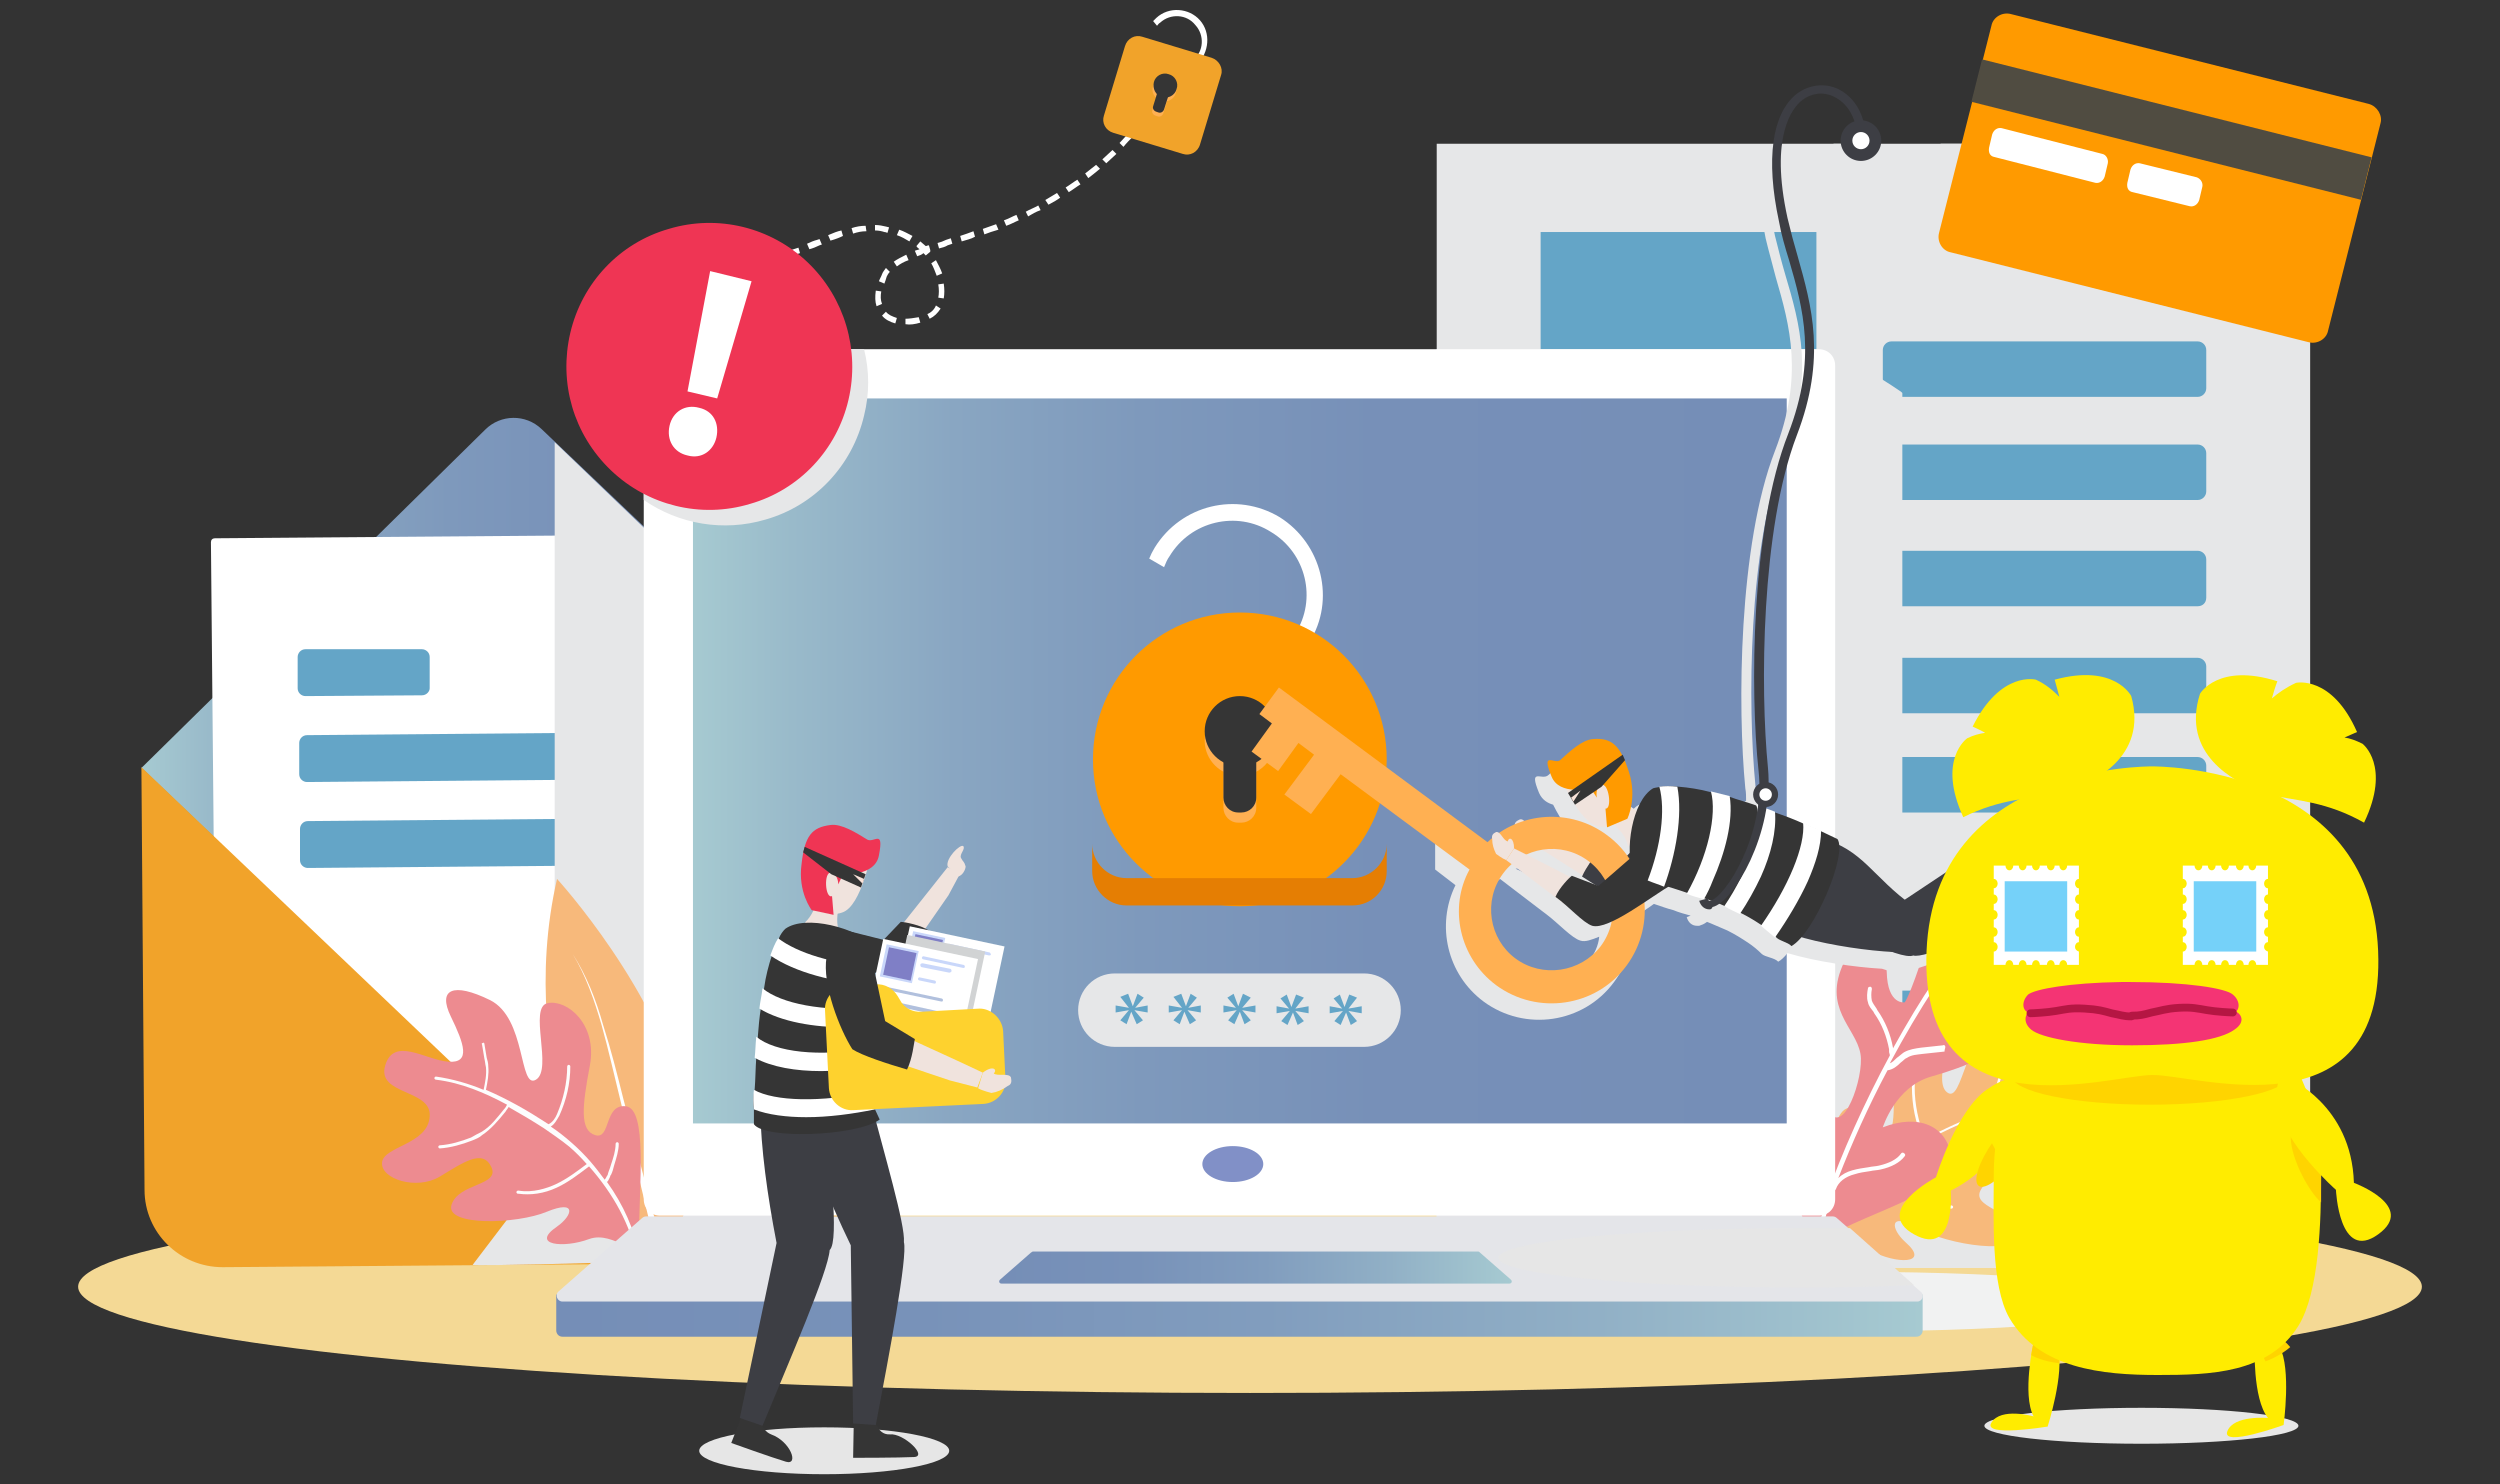 <?xml version="1.0" encoding="utf-8"?>
<!-- Generator: Adobe Illustrator 24.0.1, SVG Export Plug-In . SVG Version: 6.00 Build 0)  -->
<svg version="1.1" id="Layer_1" xmlns="http://www.w3.org/2000/svg" xmlns:xlink="http://www.w3.org/1999/xlink" x="0px" y="0px"
	 viewBox="0 0 320 190" style="enable-background:new 0 0 320 190;" xml:space="preserve">
<rect x="0" y="0" width="320" height="190" fill="#333333" stroke="none"/>
<style type="text/css">
	.st0{display:none;fill:url(#SVGID_1_);}
	.st1{fill:#F4D995;}
	.st2{fill:#F1F2F2;}
	.st3{fill:#FFFFFF;}
	.st4{fill:url(#SVGID_2_);}
	.st5{fill:#F1A32A;}
	.st6{fill:#64A5C7;}
	.st7{fill:#E6E7E8;}
	.st8{fill:#ED8B90;}
	.st9{fill:#F7B97B;}
	.st10{fill:#FDFDFD;}
	.st11{fill:none;}
	.st12{fill:#FFB052;}
	.st13{fill:#353535;}
	.st14{fill:#98A4D2;}
	.st15{fill:url(#SVGID_3_);}
	.st16{fill:#E4E5E9;}
	.st17{fill:url(#SVGID_4_);}
	.st18{fill:url(#SVGID_5_);}
	.st19{fill:#FF9A00;}
	.st20{fill:#E57E03;}
	.st21{fill:#8190C7;}
	.st22{fill:#F0E3DD;}
	.st23{fill:#3D3E44;}
	.st24{fill:#FAE3D9;}
	.st25{fill:#E6E6E6;}
	.st26{fill:#EF3554;}
	.st27{fill:#C9D7FA;}
	.st28{fill:#7F7FC6;}
	.st29{fill:#B1C0DD;}
	.st30{fill:#D1D3D4;}
	.st31{fill:#FED22E;}
	.st32{fill:#504C41;}
	.st33{fill:#FFEC00;}
	.st34{clip-path:url(#SVGID_7_);fill:#FFD400;}
	.st35{clip-path:url(#SVGID_9_);fill:#FFD400;}
	.st36{clip-path:url(#SVGID_11_);fill:#FFD400;}
	.st37{fill:#FFD400;}
	.st38{fill:#75D1F9;}
	.st39{fill:#F43474;}
	.st40{fill:#F43474;stroke:#B51643;stroke-linecap:round;stroke-miterlimit:10;}
</style>
<linearGradient id="SVGID_1_" gradientUnits="userSpaceOnUse" x1="-14.5" y1="1191.8" x2="2785.5" y2="1191.8" gradientTransform="matrix(1 0 0 1 0 -408)">
	<stop  offset="5.586590e-03" style="stop-color:#00BCEB"/>
	<stop  offset="1" style="stop-color:#14B2FF"/>
</linearGradient>
<rect x="-14.5" y="-16.2" class="st0" width="2800" height="1600"/>
<g>
	<ellipse class="st1" cx="160" cy="164.7" rx="150" ry="13.6"/>
	<ellipse class="st2" cx="237.5" cy="166.6" rx="38.9" ry="3.8"/>
	<polygon class="st3" points="274.7,130.2 274.7,130.3 274.5,130.2 	"/>
	<polygon class="st3" points="274.5,130.2 274.2,130.3 274.2,130.2 	"/>
	<g>
		
			<linearGradient id="SVGID_2_" gradientUnits="userSpaceOnUse" x1="18.1" y1="505.9" x2="114" y2="505.9" gradientTransform="matrix(1 0 0 1 0 -408)">
			<stop  offset="0" style="stop-color:#A6CAD1"/>
			<stop  offset="9.013742e-02" style="stop-color:#99BACA"/>
			<stop  offset="0.239" style="stop-color:#89A6C2"/>
			<stop  offset="0.411" style="stop-color:#7E99BC"/>
			<stop  offset="0.624" style="stop-color:#7790B8"/>
			<stop  offset="1" style="stop-color:#758EB7"/>
		</linearGradient>
		<path class="st4" d="M114,97.5l-44,43.3c-2,2-5.2,2-7.2,0.1L18.1,98.3l44-43.3c2-2,5.2-2,7.2-0.1L114,97.5z"/>
		<path class="st3" d="M104.8,155.5l-76.5,0.6c-0.3,0-0.5-0.2-0.5-0.5L27,69.4c0-0.3,0.2-0.5,0.5-0.5l76.5-0.6
			c0.3,0,0.5,0.2,0.5,0.5l0.7,86.3C105.3,155.3,105,155.5,104.8,155.5z"/>
		<path class="st5" d="M114,97.5l0.4,54.1c0,5.5-4.4,10-9.9,10l-76,0.6c-5.5,0-10-4.4-10-9.9l-0.4-54.1l44.7,42.6
			c2,1.9,5.2,1.9,7.2-0.1L114,97.5z"/>
		<path class="st6" d="M54,89l-14.9,0.1c-0.5,0-1-0.4-1-1v-4c0-0.5,0.4-1,1-1H54c0.5,0,1,0.4,1,1v4C55,88.5,54.6,89,54,89z"/>
		<path class="st6" d="M86.5,99.7l-47.2,0.4c-0.5,0-1-0.4-1-1v-4c0-0.5,0.4-1,1-1l47.2-0.4c0.5,0,1,0.4,1,1v4
			C87.4,99.3,87,99.7,86.5,99.7z"/>
		<path class="st6" d="M86.6,110.7l-47.2,0.4c-0.5,0-1-0.4-1-1v-4c0-0.5,0.4-1,1-1l47.2-0.4c0.5,0,1,0.4,1,1v4
			C87.5,110.3,87.1,110.7,86.6,110.7z"/>
	</g>
	<path class="st7" d="M104.7,88.7l-0.2-20c0-0.3-0.2-0.5-0.5-0.5l-20.7,0.2L71,56.6v91.5l-10.5,13.8c0,0.2,17.4-0.3,17.4-0.3
		c0.5-1.2,36.4-8.6,36.4-10L114,97.5L104.7,88.7z"/>
	<g>
		<rect x="183.9" y="18.4" class="st7" width="111.8" height="143.9"/>
		<g>
			<path class="st6" d="M281.3,50.8h-39.2c-0.6,0-1.1-0.5-1.1-1.1v-4.9c0-0.6,0.5-1.1,1.1-1.1h39.2c0.6,0,1.1,0.5,1.1,1.1v4.9
				C282.4,50.3,281.9,50.8,281.3,50.8z"/>
			<path class="st6" d="M281.3,64h-39.2c-0.6,0-1.1-0.5-1.1-1.1V58c0-0.6,0.5-1.1,1.1-1.1h39.2c0.6,0,1.1,0.5,1.1,1.1v4.9
				C282.4,63.5,281.9,64,281.3,64z"/>
			<path class="st6" d="M281.3,91.3h-83c-0.6,0-1.1-0.5-1.1-1.1v-4.9c0-0.6,0.5-1.1,1.1-1.1h83c0.6,0,1.1,0.5,1.1,1.1v4.9
				C282.4,90.8,281.9,91.3,281.3,91.3z"/>
			<path class="st6" d="M281.3,77.6h-83c-0.6,0-1.1-0.5-1.1-1.1v-4.9c0-0.6,0.5-1.1,1.1-1.1h83c0.6,0,1.1,0.5,1.1,1.1v4.9
				C282.4,77.2,281.9,77.6,281.3,77.6z"/>
			<path class="st6" d="M281.3,104h-83c-0.6,0-1.1-0.5-1.1-1.1V98c0-0.6,0.5-1.1,1.1-1.1h83c0.6,0,1.1,0.5,1.1,1.1v4.9
				C282.4,103.5,281.9,104,281.3,104z"/>
			<path class="st6" d="M231.4,121.2h-33.1c-0.6,0-1.1-0.5-1.1-1.1v-4.9c0-0.6,0.5-1.1,1.1-1.1h33.1c0.6,0,1.1,0.5,1.1,1.1v4.9
				C232.5,120.7,232,121.2,231.4,121.2z"/>
			<path class="st6" d="M281.3,133.9h-83c-0.6,0-1.1-0.5-1.1-1.1v-4.9c0-0.6,0.5-1.1,1.1-1.1h83c0.6,0,1.1,0.5,1.1,1.1v4.9
				C282.4,133.4,281.9,133.9,281.3,133.9z"/>
			<path class="st8" d="M281.8,151h-19.4c-0.3,0-0.5-0.2-0.5-0.5v-6c0-0.3,0.2-0.5,0.5-0.5h19.4c0.3,0,0.5,0.2,0.5,0.5v6
				C282.4,150.8,282.1,151,281.8,151z"/>
			<rect x="197.2" y="29.7" class="st6" width="35.3" height="34.3"/>
		</g>
		<path class="st7" d="M243.7,155.8c-0.1-0.1-0.3-0.2-0.5-0.2l0,0c0.2,0,0.3-0.1,0.3-0.3v-105c0-0.2-8.7-5.6-8.9-5.6h-50.7v117.5
			h67.2L243.7,155.8z"/>
	</g>
	<g>
		<g>
			<path class="st9" d="M233.1,158.8c0.8-6.6,0.8-17,3.7-17c2.9,0.1,1.4,4.7,3.6,4.4c2.2-0.3,2.2-3.5,1.8-9.1s4.1-8.5,6.6-7.7
				s-1.7,8.7,0.4,10.4c2.1,1.7,2.2-8.1,7.4-9.9c5.2-1.8,7.1-0.6,4.9,2.8c-2.2,3.4-3.4,5.9-0.4,6.1c3,0.2,7.7-2.5,8.4,1.5
				c0.7,4.1-6.6,2.3-6.8,6.1c-0.2,3.8,5.6,4.6,5.6,6.9c0,2.2-5,3.2-8,1s-5.3-4.5-6.7-2.1c-1.5,2.4,4.1,2.6,4.7,5.6s-9,1.6-12.8-0.6
				c-3.8-2.2-3.5,0.1-1.6,1.8c3.3,2.9-1.3,2.8-4.4,1.1C236.4,158.4,232.6,162.8,233.1,158.8z"/>
			<path class="st10" d="M238.1,152.2c-0.2-0.2-0.3-0.5-0.3-0.8c0-0.1,0-0.1,0-0.2c-0.1-0.4-0.2-0.9-0.3-1.3c-0.2-1-0.4-2-0.3-3
				c0-0.1,0.1-0.2,0.2-0.2c0.1,0,0.2,0.1,0.2,0.2c-0.1,0.9,0.1,1.9,0.3,2.9c0.1,0.4,0.2,0.9,0.3,1.3c0,0.1,0,0.1,0,0.2
				c0.1,0.2,0.1,0.4,0.2,0.6c0.7-0.8,1.5-1.5,2.3-2.2l0,0l0,0c0.9-0.7,1.8-1.5,2.7-2.1c1-0.7,2.1-1.3,3.1-1.8c-0.5-0.4-0.8-1-1-1.6
				c-0.7-2.1-0.9-4.5-0.7-6.7c0-0.1,0.1-0.2,0.2-0.2c0.1,0,0.2,0.1,0.2,0.2c-0.3,2.2,0,4.4,0.6,6.5c0.2,0.6,0.5,1.2,1,1.5
				c0.1,0,0.2-0.1,0.3-0.1c2.6-1.3,5.4-2.6,8.5-3.5c-0.1-1.1-0.2-2.1,0-3.2c0.1-0.4,0.2-0.8,0.3-1.1l0.6-1.8c0-0.1,0.1-0.2,0.2-0.1
				c0.1,0,0.2,0.1,0.1,0.2l-0.6,1.8c-0.1,0.4-0.2,0.7-0.3,1.1c-0.2,1-0.1,2,0,3c2.1-0.6,4.3-1,6.6-1.1c0.1,0,0.2,0.1,0.2,0.2
				c0,0.1-0.1,0.2-0.2,0.2l0,0c-3.5,0.1-6.8,1-9.9,2.2c0.1,0.2,0.2,0.4,0.3,0.6c0.8,1.2,1.5,2.5,2.6,3.4c0.3,0.3,0.8,0.6,1.2,0.8
				c1.3,0.7,2.6,1.2,4.1,1.5c0.1,0,0.2,0.1,0.2,0.2c0,0.1-0.1,0.2-0.2,0.2l0,0c-1.5-0.3-2.9-0.8-4.2-1.6c-0.5-0.3-0.9-0.6-1.3-0.9
				c-1.2-1-2-2.2-2.7-3.5c-0.1-0.2-0.3-0.4-0.3-0.7c-1.8,0.7-3.4,1.5-5,2.3c-1.1,0.6-2.4,1.2-3.7,2.1c-0.9,0.6-1.7,1.3-2.5,2
				c1.1,1.1,2.4,2.3,3.8,3.2c1.1,0.7,2.9,1.5,4.8,1.4h0.1c0.1,0,0.2,0.1,0.2,0.2c0,0.1-0.1,0.2-0.2,0.2h-0.1c-1.6,0.1-3.4-0.4-5-1.5
				c-1.5-0.9-2.8-2.2-3.9-3.3c-3.7,3.3-6.4,7.2-7.7,11.3c0,0.1-0.1,0.1-0.2,0.1c0,0,0,0-0.1,0s-0.2-0.1-0.1-0.2
				C233.8,158.1,235.6,155,238.1,152.2z"/>
		</g>
		<g>
			<path class="st8" d="M232.3,159.3c5.2-3.8,17.9-6.6,17.5-10.9c-0.4-4.3-4.2-5.9-8.8-4.1c0,0,1.6-5.2,6.2-6.5
				c4.6-1.3,8.8-3.1,8.6-4.9c-0.2-1.8-4.6-2.9-6.9-1.7c0,0-0.8-6.1,3.8-7.3c5.5-1.4,7-4.3,5.4-5.4c-1.7-1.1-9.7-3.2-11.7,3
				s-2.6,6.8-2.6,6.8s-2.2,0.4-2.3-3.9c-0.1-4.3-3.9-5.7-5.9-0.2c-2,5.5,2.5,7.8,2.6,11.3s-2.8,11.1-4.6,5.6c-1.9-5.5-8.6-6-6.9,2.1
				C228.3,151.3,232.3,159.3,232.3,159.3z"/>
			<path class="st3" d="M249,134c0-0.2-0.2-0.3-0.3-0.2l-2.8,0.3c-0.7,0.1-1.5,0.2-2.2,0.6c-0.3,0.2-0.6,0.5-0.9,0.7
				c-0.3,0.3-0.6,0.6-0.9,0.7c3.8-7.1,7.8-13.3,10.3-15.1c0.1-0.1,0.2-0.3,0.1-0.4c-0.1-0.1-0.3-0.2-0.4-0.1
				c-2.4,1.7-6,7.2-9.6,13.7v-0.1c-0.3-1.7-1-3.4-2-4.8l-0.1-0.2c-0.2-0.3-0.5-0.7-0.6-1c-0.1-0.5-0.1-1,0-1.5
				c0-0.2-0.1-0.3-0.2-0.3c-0.2,0-0.3,0.1-0.3,0.2c-0.1,0.5-0.2,1.2,0,1.8c0.1,0.5,0.4,0.8,0.7,1.2l0.1,0.2c1,1.4,1.6,3,1.9,4.6v0.3
				c0,0.2,0.1,0.3,0.1,0.5l0,0c-3.2,5.9-6.2,12.6-8.1,18c-0.1-1-0.6-1.8-1.1-2.7c-0.3-0.5-0.6-1-0.8-1.5c-0.3-0.7-0.4-1.5-0.5-2.3
				l-0.5-4.2c0-0.2-0.2-0.3-0.3-0.2c-0.2,0-0.3,0.2-0.2,0.3l0.5,4.2c0.1,0.8,0.2,1.6,0.5,2.4c0.2,0.6,0.6,1.1,0.9,1.6
				c0.5,0.8,1,1.5,1.1,2.5c0,0.2,0,0.5,0.3,0.8c-0.7,2-1.2,3.9-1.4,5.4c0,0.1,0.1,0.3,0.2,0.3l0,0c0.2,0,0.3-0.1,0.3-0.2
				c0.3-1.9,1-4.4,2-7.1c0.1,0,0.1-0.1,0.2-0.2c0.3-0.9,1.2-1.6,2.4-1.9c0.6-0.2,1.3-0.3,2-0.4c0.4-0.1,0.9-0.1,1.3-0.2
				c1.4-0.3,2.5-0.9,3.1-1.7c0.1-0.1,0.1-0.3-0.1-0.4c-0.1-0.1-0.3-0.1-0.4,0.1c-0.5,0.7-1.5,1.2-2.8,1.5c-0.4,0.1-0.9,0.1-1.3,0.2
				c-0.7,0.1-1.4,0.2-2.1,0.4c-0.7,0.2-1.3,0.5-1.8,1c1.7-4.4,3.9-9.3,6.3-13.8c0.7-0.1,1.2-0.5,1.7-1c0.3-0.2,0.5-0.5,0.8-0.6
				c0.6-0.4,1.3-0.4,2-0.5l2.8-0.3C248.9,134.3,249,134.2,249,134z"/>
		</g>
	</g>
	<g>
		<g>
			<path class="st3" d="M114.6,41.4c-0.7-0.2-1.3-0.5-1.7-1l0.5-0.5c0.3,0.4,0.8,0.6,1.4,0.8L114.6,41.4z M115.9,41.5v-0.7
				c0.5,0,1.1-0.1,1.7-0.2l0.2,0.7C117.1,41.5,116.5,41.6,115.9,41.5z M119,40.8l-0.3-0.6c0.5-0.2,0.9-0.6,1.1-1.1l0.6,0.4
				C120,40.1,119.6,40.5,119,40.8z M112.2,39.2c-0.2-0.6-0.2-1.2-0.1-2l0.7,0.1c-0.1,0.6-0.1,1.1,0.1,1.6L112.2,39.2z M95.9,33.2
				c-0.5-0.1-0.9-0.2-1.4-0.4l0.3-0.7c0.5,0.2,1.1,0.4,1.6,0.5l-0.1,0.7C96.2,33.3,96.1,33.2,95.9,33.2z M97.6,33.4v-0.7
				c0.6,0,1.1-0.1,1.7-0.2l0.1,0.7C98.8,33.3,98.2,33.4,97.6,33.4z M120.1,38.1c0.1-0.5,0.1-1.1,0-1.7l0.7-0.1
				c0.1,0.7,0.1,1.3,0,1.9L120.1,38.1z M93.4,32.2c-0.5-0.3-1-0.7-1.5-1.1l0.5-0.5c0.4,0.4,0.9,0.8,1.4,1.1L93.4,32.2z M113.2,36.3
				l-0.7-0.3c0.1-0.3,0.3-0.6,0.4-0.9c0.1-0.3,0.3-0.5,0.5-0.8l0.5,0.5c-0.2,0.2-0.3,0.4-0.4,0.6C113.4,35.8,113.3,36,113.2,36.3z
				 M100.7,32.9l-0.2-0.7c0.5-0.1,1.1-0.3,1.7-0.5l0.2,0.7C101.8,32.6,101.2,32.8,100.7,32.9z M103.6,31.9l-0.3-0.7
				c0.4-0.2,0.9-0.4,1.3-0.5l0.3-0.1l0.3,0.7l-0.3,0.1C104.5,31.6,104,31.8,103.6,31.9z M119.9,35.3c-0.2-0.5-0.4-1.1-0.7-1.6
				l0.6-0.4c0.3,0.6,0.6,1.1,0.8,1.7L119.9,35.3z M114.8,34.1l-0.4-0.6c0.4-0.3,1-0.6,1.6-0.9l0.3,0.7
				C115.7,33.5,115.2,33.8,114.8,34.1z M106.3,30.8l-0.3-0.7c0.7-0.3,1.2-0.5,1.7-0.6l0.2,0.7C107.5,30.4,107,30.6,106.3,30.8z
				 M117.4,32.8l-0.3-0.7c0.2-0.1,0.4-0.1,0.6-0.2c-0.1-0.1-0.3-0.2-0.4-0.4l0.5-0.6c0.2,0.2,0.5,0.4,0.7,0.6c0.1,0,0.2-0.1,0.4-0.1
				l0.2,0.7c0,0,0,0-0.1,0l0.1,0.1l-0.6,0.5c-0.1-0.1-0.2-0.2-0.3-0.3C118,32.6,117.7,32.7,117.4,32.8z M109.2,29.9l-0.2-0.7
				c0.6-0.2,1.2-0.3,1.8-0.3l0.1,0.7C110.3,29.6,109.8,29.7,109.2,29.9z M120.2,31.8l-0.2-0.7c0.4-0.1,0.7-0.2,1.1-0.4l0.6-0.2
				l0.2,0.7l-0.6,0.2C121,31.6,120.6,31.7,120.2,31.8z M116.4,30.9c-0.5-0.3-1-0.6-1.6-0.8l0.3-0.7c0.6,0.2,1.1,0.5,1.7,0.8
				L116.4,30.9z M112,29.5v-0.7c0.5,0,1,0.1,1.4,0.2l0,0c0.1,0,0.3,0.1,0.4,0.1l-0.2,0.7c-0.1,0-0.2-0.1-0.4-0.1l0,0
				C112.9,29.6,112.5,29.5,112,29.5z M123.1,30.9l-0.2-0.7c0.6-0.2,1.2-0.4,1.7-0.6l0.2,0.7C124.3,30.6,123.7,30.7,123.1,30.9z
				 M126,30l-0.2-0.7c0.6-0.2,1.1-0.4,1.7-0.6l0.3,0.7C127.1,29.6,126.5,29.8,126,30z M128.8,28.9l-0.3-0.7c0.6-0.2,1.1-0.5,1.6-0.7
				l0.3,0.7C129.9,28.4,129.4,28.7,128.8,28.9z M131.6,27.7l-0.3-0.6c0.5-0.3,1.1-0.5,1.6-0.8l0.3,0.6
				C132.6,27.1,132.1,27.4,131.6,27.7z M134.2,26.2l-0.4-0.6c0.5-0.3,1-0.6,1.5-0.9l0.4,0.6C135.3,25.6,134.8,25.9,134.2,26.2z
				 M136.8,24.6l-0.4-0.6c0.5-0.3,1-0.7,1.5-1l0.4,0.6C137.8,23.9,137.3,24.3,136.8,24.6z M139.3,22.8l-0.4-0.6
				c0.5-0.4,0.9-0.7,1.4-1.1l0.5,0.5C140.2,22.1,139.7,22.5,139.3,22.8z M141.6,20.9l-0.5-0.5c0.4-0.4,0.9-0.8,1.3-1.2l0.5,0.5
				C142.5,20.1,142,20.5,141.6,20.9z M143.8,18.8l-0.5-0.5c0.4-0.4,0.8-0.9,1.2-1.3l0.5,0.5C144.6,17.9,144.2,18.3,143.8,18.8z"/>
		</g>
		<g>
			<g>
				<path class="st3" d="M153.6,2.6c-1.4-1.6-4-1.8-5.6-0.3c-0.1,0.1-0.3,0.3-0.4,0.4l0.5,0.6c0.1-0.1,0.2-0.3,0.4-0.4
					c1.3-1.2,3.4-1.1,4.5,0.3c1.2,1.3,1.1,3.4-0.3,4.5c-0.1,0.1-0.3,0.2-0.4,0.3l0.5,0.6c0.1-0.1,0.3-0.2,0.4-0.3
					C154.8,6.7,155,4.2,153.6,2.6z"/>
				<line class="st11" x1="147.6" y1="2.7" x2="147.4" y2="2.5"/>
			</g>
			<path class="st5" d="M155.1,7.4l-8.9-2.7c-0.9-0.3-1.9,0.2-2.2,1.2l-2.7,8.9c-0.3,0.9,0.2,1.9,1.2,2.2l8.9,2.7
				c0.9,0.3,1.9-0.2,2.2-1.2l2.7-8.9C156.6,8.7,156,7.7,155.1,7.4z"/>
			<g>
				<g>
					<path class="st12" d="M149,11.1l0.3,0.1c0.3,0.1,0.5,0.4,0.4,0.7l-0.8,2.6c-0.1,0.3-0.4,0.5-0.7,0.4l-0.3-0.1
						c-0.3-0.1-0.5-0.4-0.4-0.7l0.8-2.6C148.4,11.2,148.7,11,149,11.1z"/>
					<path class="st12" d="M147.6,11c0.2-0.8,1.1-1.3,1.9-1c0.8,0.2,1.3,1.1,1,1.9c-0.2,0.8-1.1,1.3-1.9,1
						C147.8,12.6,147.3,11.8,147.6,11z"/>
				</g>
				<g>
					<path class="st13" d="M149.1,10.7l0.3,0.1c0.3,0.1,0.5,0.4,0.4,0.7L149,14c-0.1,0.3-0.4,0.5-0.7,0.4l-0.3-0.1
						c-0.3-0.1-0.5-0.4-0.4-0.7l0.8-2.6C148.5,10.8,148.8,10.6,149.1,10.7z"/>
					<path class="st13" d="M147.7,10.5c0.2-0.8,1.1-1.3,1.9-1c0.8,0.2,1.3,1.1,1,1.9c-0.2,0.8-1.1,1.3-1.9,1
						C147.9,12.2,147.5,11.3,147.7,10.5z"/>
				</g>
			</g>
		</g>
	</g>
	<g>
		<g>
			<path class="st9" d="M70,130.2l2.9,3l-2.7-0.6c2.2,21.2,14.2,35.7,17.7,21.5c0.8-3,0.8-6.2,0.4-9.4l-1.8,1.2l1.3-3.9
				c-3.3-15.1-16.5-29.5-16.5-29.5C69.9,118.6,69.6,124.6,70,130.2z"/>
			<path class="st3" d="M84.8,159.8l-5-19.1c-0.8-3.2-1.6-6.4-2.6-9.5c-0.9-3.2-2.1-6.3-3.9-9.1c1.7,2.8,2.8,6,3.7,9.1
				c0.9,3.2,1.6,6.4,2.4,9.6L84,160L84.8,159.8z"/>
		</g>
		<g>
			<path class="st8" d="M81.8,158.1c0-6.4,1.1-16.2-1.7-16.5c-2.8-0.3-1.9,4.3-3.9,3.7s-1.7-3.6-0.7-8.9c1-5.3-2.9-8.5-5.4-8
				s0.7,8.5-1.5,9.8s-1.2-7.9-5.9-10.2s-6.7-1.4-5,2.1c1.7,3.5,2.6,6-0.3,5.8s-7-3.3-8.1,0.5s6,3,5.7,6.5c-0.2,3.6-5.9,3.8-6.1,5.9
				c-0.2,2.1,4.4,3.6,7.4,1.8s5.5-3.6,6.6-1.2c1.1,2.4-4.2,2-5.1,4.8c-0.9,2.8,8.4,2.5,12.2,0.9c3.9-1.6,3.3,0.5,1.3,1.9
				c-3.5,2.4,0.9,2.8,4.1,1.6C78.7,157.4,81.8,161.9,81.8,158.1z"/>
			<path class="st10" d="M77.7,151.3c0.2-0.2,0.3-0.5,0.4-0.7c0-0.1,0-0.1,0.1-0.2c0.2-0.4,0.3-0.8,0.4-1.2c0.3-1,0.6-1.9,0.6-2.8
				c0-0.1-0.1-0.2-0.2-0.2s-0.2,0.1-0.2,0.2c0,0.9-0.3,1.8-0.6,2.7c-0.1,0.4-0.3,0.8-0.4,1.2c0,0.1,0,0.1-0.1,0.2
				c-0.1,0.2-0.2,0.4-0.3,0.5c-0.6-0.8-1.2-1.6-1.9-2.4l0,0l0,0c-0.7-0.8-1.5-1.6-2.3-2.3c-0.9-0.8-1.8-1.5-2.7-2.1
				c0.5-0.3,0.8-0.9,1.1-1.4c0.9-2,1.4-4.1,1.4-6.3c0-0.1-0.1-0.2-0.2-0.2s-0.2,0.1-0.2,0.2c0,2.1-0.5,4.2-1.3,6.1
				c-0.2,0.5-0.6,1.1-1.1,1.3c-0.1-0.1-0.2-0.1-0.3-0.2c-2.3-1.5-4.9-3-7.7-4.2c0.2-1,0.4-2,0.3-3c0-0.4-0.1-0.8-0.2-1.1l-0.3-1.8
				c0-0.1-0.1-0.2-0.2-0.1c-0.1,0-0.2,0.1-0.1,0.2l0.3,1.8c0.1,0.4,0.1,0.7,0.2,1.1c0.1,1-0.1,1.9-0.3,2.9c-1.9-0.8-4-1.4-6.1-1.7
				c-0.1,0-0.2,0.1-0.2,0.2c0,0.1,0.1,0.2,0.2,0.2l0,0c3.3,0.4,6.3,1.7,9.1,3.2c-0.1,0.2-0.2,0.4-0.4,0.6c-0.9,1.1-1.7,2.2-2.9,2.9
				c-0.4,0.2-0.8,0.4-1.3,0.7c-1.3,0.5-2.6,0.9-4,1c-0.1,0-0.2,0.1-0.2,0.2c0,0.1,0.1,0.2,0.2,0.2l0,0c1.4-0.1,2.8-0.5,4.1-1
				c0.5-0.2,1-0.4,1.3-0.7c1.2-0.8,2.1-1.9,3-3c0.1-0.2,0.3-0.4,0.4-0.6c1.6,0.9,3.1,1.8,4.5,2.7c1,0.7,2.2,1.5,3.3,2.4
				c0.8,0.7,1.5,1.4,2.2,2.2c-1.2,0.9-2.5,1.9-4,2.6c-1.1,0.5-2.9,1.1-4.7,0.8h-0.1c-0.1,0-0.2,0.1-0.2,0.2c0,0.1,0.1,0.2,0.2,0.2
				h0.1c1.5,0.2,3.2,0,4.9-0.8c1.5-0.7,2.9-1.8,4.1-2.7c3.1,3.5,5.3,7.5,6.1,11.6c0,0.1,0.1,0.1,0.2,0.1c0,0,0,0,0.1,0
				s0.2-0.1,0.1-0.2C81.2,157.4,79.8,154.2,77.7,151.3z"/>
		</g>
	</g>
	<g>
		<g>
			<path class="st14" d="M241.2,165.7h-165l6-5.3c0.1-0.1,0.3-0.2,0.5-0.2h151.9c0.2,0,0.4,0.1,0.5,0.2L241.2,165.7z"/>
			
				<linearGradient id="SVGID_3_" gradientUnits="userSpaceOnUse" x1="71.2" y1="576.4" x2="246.1" y2="576.4" gradientTransform="matrix(1 0 0 1 0 -408)">
				<stop  offset="0" style="stop-color:#758EB7"/>
				<stop  offset="0.268" style="stop-color:#7892B9"/>
				<stop  offset="0.519" style="stop-color:#819DBE"/>
				<stop  offset="0.763" style="stop-color:#91B0C6"/>
				<stop  offset="1" style="stop-color:#A6CAD1"/>
			</linearGradient>
			<path class="st15" d="M246.1,165.7v4.6c0,0.4-0.3,0.8-0.8,0.8H72c-0.5,0-0.8-0.4-0.8-0.8v-4.6H246.1z"/>
			<path class="st16" d="M245.4,166.6H72c-0.7,0-1-0.9-0.5-1.3l10.7-9.4c0.1-0.1,0.3-0.2,0.5-0.2h151.9c0.2,0,0.4,0.1,0.5,0.2
				l10.7,9.4C246.4,165.7,246.1,166.6,245.4,166.6z"/>
			
				<linearGradient id="SVGID_4_" gradientUnits="userSpaceOnUse" x1="127.896" y1="570.25" x2="193.504" y2="570.25" gradientTransform="matrix(1 0 0 1 0 -408)">
				<stop  offset="0" style="stop-color:#758EB7"/>
				<stop  offset="0.268" style="stop-color:#7892B9"/>
				<stop  offset="0.519" style="stop-color:#819DBE"/>
				<stop  offset="0.763" style="stop-color:#91B0C6"/>
				<stop  offset="1" style="stop-color:#A6CAD1"/>
			</linearGradient>
			<path class="st17" d="M193.2,164.3h-65c-0.3,0-0.4-0.3-0.2-0.5l4-3.5c0.1,0,0.1-0.1,0.2-0.1h57c0.1,0,0.1,0,0.2,0.1l4,3.5
				C193.6,164,193.5,164.3,193.2,164.3z"/>
		</g>
		<path class="st3" d="M232.8,155.6H84.5c-1.2,0-2.1-0.9-2.1-2.1V46.8c0-1.2,0.9-2.1,2.1-2.1h148.3c1.2,0,2.1,0.9,2.1,2.1v106.7
			C234.9,154.7,234,155.6,232.8,155.6z"/>
		
			<linearGradient id="SVGID_5_" gradientUnits="userSpaceOnUse" x1="88.7" y1="505.4" x2="228.7" y2="505.4" gradientTransform="matrix(1 0 0 1 0 -408)">
			<stop  offset="0" style="stop-color:#A6CAD1"/>
			<stop  offset="9.013742e-02" style="stop-color:#99BACA"/>
			<stop  offset="0.239" style="stop-color:#89A6C2"/>
			<stop  offset="0.411" style="stop-color:#7E99BC"/>
			<stop  offset="0.624" style="stop-color:#7790B8"/>
			<stop  offset="1" style="stop-color:#758EB7"/>
		</linearGradient>
		<rect x="88.7" y="51" class="st18" width="140" height="92.8"/>
		<g>
			<g>
				<path class="st3" d="M163.8,66.2c-5.5-3.3-12.6-1.6-16,3.9c-0.3,0.5-0.5,0.9-0.7,1.4l1.9,1.1c0.2-0.5,0.4-1,0.7-1.4
					c2.7-4.5,8.6-5.9,13-3.1c4.5,2.7,5.9,8.6,3.1,13c-0.3,0.5-0.6,0.9-1,1.3l1.9,1.1c0.3-0.4,0.6-0.9,0.9-1.3
					C171,76.8,169.2,69.6,163.8,66.2z"/>
				<line class="st11" x1="147" y1="71.5" x2="146.4" y2="71.1"/>
			</g>
			<path class="st19" d="M158.7,116L158.7,116c-10.4,0-18.8-8.4-18.8-18.8l0,0c0-10.4,8.4-18.8,18.8-18.8l0,0
				c10.4,0,18.8,8.4,18.8,18.8l0,0C177.5,107.5,169.1,116,158.7,116z"/>
			<path class="st20" d="M177.5,108v3.5c0,2.4-1.9,4.4-4.4,4.4h-28.9c-2.4,0-4.4-2-4.4-4.4V108c0,2.4,2,4.4,4.4,4.4h28.9
				C175.5,112.4,177.5,110.4,177.5,108z"/>
			<g>
				<g>
					<path class="st12" d="M158.5,94.1h0.4c1.1,0,1.9,0.9,1.9,1.9v7.4c0,1.1-0.9,1.9-1.9,1.9h-0.4c-1.1,0-1.9-0.9-1.9-1.9V96
						C156.5,94.9,157.4,94.1,158.5,94.1z"/>
					<circle class="st12" cx="158.7" cy="94.8" r="4.5"/>
				</g>
				<g>
					<path class="st13" d="M158.5,92.8h0.4c1.1,0,1.9,0.9,1.9,1.9v7.4c0,1.1-0.9,1.9-1.9,1.9h-0.4c-1.1,0-1.9-0.9-1.9-1.9v-7.4
						C156.5,93.6,157.4,92.8,158.5,92.8z"/>
					<circle class="st13" cx="158.7" cy="93.6" r="4.5"/>
				</g>
			</g>
		</g>
		<g>
			<path class="st7" d="M174.6,134h-31.9c-2.6,0-4.7-2.1-4.7-4.7l0,0c0-2.6,2.1-4.7,4.7-4.7h31.9c2.6,0,4.7,2.1,4.7,4.7l0,0
				C179.3,131.9,177.2,134,174.6,134z"/>
			<g>
				<g>
					<path class="st6" d="M160.1,127.7L159,129l0,0l1.7-0.3v0.9l-1.7-0.3l0,0l1.1,1.3l-0.8,0.5l-0.6-1.6l0,0l-0.7,1.6l-0.8-0.5
						l1.1-1.3l0,0l-1.7,0.3v-0.9l1.6,0.3l0,0l-1.1-1.3l0.8-0.5l0.6,1.6l0,0l0.6-1.6L160.1,127.7z"/>
				</g>
				<g>
					<path class="st6" d="M166.9,127.7l-1.1,1.4l0,0l1.7-0.3v0.9l-1.7-0.3l0,0l1.1,1.3l-0.8,0.5l-0.6-1.6l0,0l-0.7,1.6l-0.8-0.5
						l1.1-1.3l0,0l-1.7,0.3v-0.9l1.6,0.3l0,0l-1.1-1.3l0.8-0.5l0.6,1.6l0,0l0.6-1.6L166.9,127.7z"/>
				</g>
				<g>
					<path class="st6" d="M173.7,127.7l-1.1,1.4l0,0l1.7-0.3v0.9l-1.7-0.3l0,0l1.1,1.3l-0.8,0.5l-0.6-1.6l0,0l-0.7,1.6l-0.8-0.5
						l1.1-1.3l0,0l-1.7,0.3v-0.9l1.6,0.3l0,0l-1.1-1.3l0.8-0.5l0.6,1.6l0,0l0.6-1.6L173.7,127.7z"/>
				</g>
				<g>
					<path class="st6" d="M151.2,127.2l0.6,1.6l0,0l0.6-1.6l0.8,0.5l-1.1,1.3l0,0l1.6-0.3v0.9l-1.7-0.3l0,0l1.1,1.3l-0.8,0.5
						l-0.7-1.6l0,0l-0.6,1.6l-0.8-0.5l1.1-1.3l0,0l-1.7,0.3v-0.9l1.7,0.3l0,0l-1.1-1.4L151.2,127.2z"/>
				</g>
				<g>
					<path class="st6" d="M144.4,127.2l0.6,1.6l0,0l0.6-1.6l0.8,0.5l-1.1,1.3l0,0l1.6-0.3v0.9l-1.7-0.3l0,0l1.1,1.3l-0.8,0.5
						l-0.7-1.6l0,0l-0.6,1.6l-0.8-0.5l1.1-1.3l0,0l-1.7,0.3v-0.9l1.7,0.3l0,0l-1.1-1.4L144.4,127.2z"/>
				</g>
			</g>
		</g>
		<ellipse class="st21" cx="157.8" cy="149" rx="3.9" ry="2.3"/>
	</g>
	<g>
		<g>
			<path class="st7" d="M234.2,19.9c0,1.4,1.1,2.6,2.6,2.6c1.4,0,2.6-1.1,2.6-2.6c0-0.6-0.2-1.1-0.5-1.5h-4.2
				C234.4,18.8,234.2,19.4,234.2,19.9z"/>
			<path class="st7" d="M271.2,108c-0.2,0.4-0.5,0.9-0.8,1.4l0,0l-13.4,4.2c4.7-4.6,9-9.1,9-9.1l0,0l0.4-0.3c0,0,0.1,0,0.1,0.1
				c1.1,0,5.1-1,5.4-1.7c0.2-0.5-8.3-1.3-8.9-0.9c-0.3,0.7-1.3,1.9-1.2,2.6l-19.5,12.9c-3.5-2.7-5.2-5.5-8.4-7.1
				c0-0.3-0.1-0.6-0.2-0.7c-0.6-0.3-1.3-0.6-2.1-1c-0.7-0.3-1.5-0.6-2.3-1l0,0c-1.1-0.5-2.4-1-3.6-1.4c-0.4-0.1-0.7-0.3-1.1-0.4
				c0-0.1,0-0.1,0-0.2c0.8-0.1,1.4-0.8,1.4-1.6c0-0.8-0.5-1.4-1.2-1.6c0-0.5,0-1.1-0.1-1.6c-1-10.1-1-30.7,3.7-42.6
				c3.9-9.9,2-16.5,0.1-22.9c-0.5-1.7-0.9-3.3-1.3-4.9c-1.2-5.6-1-9.3-0.3-11.6h-1.2c-0.8,3-0.7,7.1,0.3,11.9c0.4,1.7,0.9,3.4,1.3,5
				c1.8,6.2,3.6,12.6-0.1,22.2c-4.7,12.1-4.8,32.9-3.8,43.2c0.1,0.5,0.1,1.1,0.1,1.6c-0.5,0.3-0.9,0.8-0.9,1.4s0.3,1,0.7,1.3v0.1
				c-0.1,0-0.2-0.1-0.3-0.1l0,0c-1.1-0.4-2.3-0.7-3.4-1.1c-0.8-0.2-1.6-0.4-2.4-0.6c-1.5-0.4-2.9-0.6-4.1-0.7
				c-0.9-0.1-1.6-0.1-2.3,0c-0.4,0.1-0.7,0.1-1,0.2c-0.9,0.5-1.5,1.5-2,2.7c-0.2-0.1-0.4-0.2-0.6-0.4c0.2-1.1,0.3-2.7-0.3-4.6
				c-0.2-0.6-0.4-1-0.5-1.5l0,0l0,0c-0.1-0.2-0.2-0.4-0.3-0.6l0,0c-0.9-1.7-1.9-2.2-3.7-2.1c-1.4,0.1-3,1.6-4.2,2.7
				c-0.8,0.8-2.6-1.1-1.2,2.3c0.4,0.9,1.1,1.3,1.8,1.5c1,2,2.6,4.6,4.3,4.8c0.4,0.1,0.7,0,1.1,0v0.1l0.8-0.3
				c0.9,0.9,1.6,1.8,1.8,2.9l0,0c0,0.4,0,0.7,0,1.1l-0.1,0.1c-0.7-1-1.6-1.9-2.6-2.7c-3.2-2.3-7.1-2.9-10.6-1.8
				c-0.2-0.2-0.4-0.3-0.7-0.2c-0.3,0.2-0.6,0.4-0.6,0.7c-0.7,0.3-1.3,0.7-2,1.1c-0.1-0.1-0.2-0.1-0.3-0.1c-0.3,0.1-0.6,0.3-0.5,0.7
				c-0.2,0.2-0.4,0.3-0.6,0.5l-5.1-3.8v5.2l2.6,2c-2.5,5.1-1.1,11.4,3.6,14.9c5.3,3.9,12.8,2.8,16.7-2.5c1.8-2.4,2.5-5.3,2.3-8.1
				c1-0.7,2-1.3,2.8-1.9c0.9,0.3,1.7,0.6,2.5,0.8c0.7,0.3,1.5,0.5,2.2,0.7l0,0l-0.5,0.2c0.2,0.7,0.7,1.1,1.3,1.1c0.1,0,0.2,0,0.3,0
				c0.3-0.1,0.6-0.2,1-0.5c0.2,0.1,0.3,0.1,0.5,0.2c0.7,0.3,1.4,0.6,2.1,0.9c1,0.5,1.8,1,2.7,1.6c0.6,0.4,1.2,0.9,1.7,1.4l0,0
				c0.4,0.4,1.7,0.5,2.1,1c0.4-0.2,0.8-0.6,1.2-1.1c3.7,1.1,8.6,1.8,12.1,2c1.1,0.4,1.9,0.5,2.3,0.3c2.4,0.8,26-10.7,29.6-12.5h0.1
				l0.2-0.2c0.1-0.1,0.2-0.1,0.2-0.1l0,0l1-0.9c0,0,0.1,0,0.1,0.1c1.1,0,5.1-1,5.4-1.7C280.2,108.4,271.8,107.6,271.2,108z
				 M195.9,110.7l1,0.6l4.2,2.6v0.1l1.6,1l-3-1.1l-0.1,0.1l-4.5-2.3l-1.1-0.5C194.6,111.1,195.3,110.9,195.9,110.7z M203.4,123
				c-2.5,3.4-7.4,4.2-10.9,1.6c-3.4-2.5-4.2-7.4-1.6-10.9c0.3-0.5,0.7-0.9,1.1-1.2l1.7,1.3l3.8,2.9l0,0l0.4,0.3
				c1.6,1.2,3.3,3.1,4.4,3.4c0.6,0.2,1.4-0.1,2.4-0.5C204.6,121,204.1,122.1,203.4,123z"/>
		</g>
		<g>
			<g>
				<path class="st22" d="M195.8,107.8l2.6,1.6l8.8,5.6c1.7-0.3,4.4-2.3,7.1-4.1l-0.4-6.1l-6.4,5.8l-8.1-3.3l-2.7-1.1L195.8,107.8z"
					/>
				<path class="st23" d="M202.5,112.2l4.9,3.1c1.7-0.3,8.1-3.1,10.7-4.9l-4-6.8l-6.4,6.5l-3.2-1.2C204.4,109.2,203,111,202.5,112.2
					z"/>
				<path class="st22" d="M196.7,106.3c-0.1-1.4-0.8-1.4-0.9-0.8c-0.6-0.1-0.8-0.8-1.3-0.6c-0.4,0.2-0.7,0.4-0.6,0.9
					c0.1,0.7,0.2,0.9,0.6,1.4c0,0,0.8,0.6,1.3,0.7L196.7,106.3z"/>
			</g>
			<path class="st12" d="M191.5,126.1c5.3,3.9,12.8,2.8,16.7-2.5c3.9-5.3,2.8-12.8-2.5-16.7c-4.7-3.5-11.2-3-15.3,0.9L163.7,88
				l-2.5,3.4l1.6,1.2l-2.6,3.6l3.4,2.5l2.6-3.6l2,1.5l-3.8,5.1l3.4,2.5l3.8-5.1l16.5,12.2C185.4,116.2,186.8,122.6,191.5,126.1z
				 M194,122.7c-3.4-2.5-4.2-7.4-1.6-10.9c2.5-3.4,7.4-4.2,10.9-1.6c3.4,2.5,4.2,7.4,1.6,10.9C202.3,124.5,197.4,125.2,194,122.7z"
				/>
			<g>
				<path class="st13" d="M272.6,106c-0.3,0.7-1.3,1.9-1.2,2.6c0.1,0-0.1,0.7,0,0.7h1.1l2.1,0.5l1.3-1.2c0,0,0.1,0,0.1,0.1
					c1.1,0,5.1-1,5.4-1.7C281.6,106.4,273.2,105.6,272.6,106z"/>
				<path class="st23" d="M271.8,107.4l3.2,2.2c0,0-27.5,13.6-30.1,12.7c-1.6,0.7-10.3-3.6-15.9-8l4-7c5.4,1.3,6.8,5.1,11.8,8.6
					L271.8,107.4z"/>
			</g>
			<g>
				<path class="st13" d="M264.5,99.6c-0.3,0.7-1.3,1.9-1.2,2.6c0.1,0-0.1,0.7,0,0.7h1.1l2.1,0.5l1.3-1.2c0,0,0.1,0,0.1,0.1
					c1.1,0,5.1-1,5.4-1.7C273.5,100,265.1,99.2,264.5,99.6z"/>
				<path class="st23" d="M263.3,102.2l4.1,0.3c0,0-17.5,18.1-20.2,18.8c-0.9,1.4-12.8,0.2-18.7-2l0.9-7.7c6.2-1.2,13,4.8,14.2,3.7
					L263.3,102.2z"/>
			</g>
			<g>
				<path class="st22" d="M192.8,110.1l2.4,1.8l8.3,6.3c1.8-0.2,4.6-1.9,7.4-3.5l0.1-6.1l-6.8,5.3l-7.8-4l-2.6-1.3L192.8,110.1z"/>
				<path class="st13" d="M199.1,114.8c1.7,1.2,3.5,3.3,4.7,3.7c2.1,0.6,7.6-3.8,10.4-5.4l-2.7-5.7l-6.9,6l-3.4-1.3
					C200.9,112.3,199.6,113.6,199.1,114.8z"/>
				<path class="st22" d="M193.8,108.6c0-1.4-0.7-1.5-0.8-0.9c-0.6-0.1-0.9-1.3-1.5-1.2c-0.4,0.2-0.6,0.4-0.5,0.9
					c0,0.7,0.2,1.3,0.5,1.9c0,0,0.8,0.6,1.3,0.8L193.8,108.6z"/>
			</g>
			<path class="st22" d="M211.5,104.4c-1.3-0.1-2.5-0.8-3.5-1.8l-2,2.4c1.2,1,2.2,2.1,2.4,3.4L211.5,104.4z"/>
			<path class="st13" d="M229.3,121.1c2.9-1.6,7.2-11.7,5.9-13.7c-0.6-0.3-1.3-0.6-2.1-1c-0.7-0.3-1.5-0.6-2.3-1l0,0
				c-1.1-0.5-2.4-1-3.6-1.4c-0.8-0.3-1.6-0.6-2.4-0.9l0,0c-1.1-0.4-2.3-0.7-3.4-1.1c-0.8-0.2-1.6-0.4-2.4-0.6
				c-1.5-0.4-2.9-0.6-4.1-0.7c-0.9-0.1-1.6-0.1-2.3,0c-0.4,0.1-0.7,0.1-1,0.2c-2.7,1.6-3.7,8.1-2.5,10.9c0.7,0.3,1.3,0.5,2,0.8
				s1.4,0.5,2.1,0.8c1,0.3,1.9,0.6,2.8,0.9c0.7,0.3,1.5,0.5,2.2,0.7c0.9,0.3,1.8,0.6,2.6,1c0.7,0.3,1.4,0.6,2.1,0.9
				c1,0.5,1.8,1,2.7,1.6c0.6,0.4,1.2,0.9,1.7,1.4l0,0C227.6,120.4,228.9,120.6,229.3,121.1z"/>
			<g>
				<g>
					<path class="st3" d="M215.9,114.4c0.7,0.3,1.5,0.5,2.2,0.7c0.4-0.7,0.8-1.5,1.1-2.3c1.6-3.6,2.7-7.7,2.2-10.9
						c-0.8-0.2-1.6-0.4-2.4-0.6C219.8,104.3,218.6,109.6,215.9,114.4z"/>
				</g>
				<g>
					<path class="st3" d="M210.9,112.7c0.7,0.3,1.4,0.5,2.1,0.8c1.5-4.1,2.4-9.1,1.7-12.8c-0.9-0.1-1.6-0.1-2.3,0
						C213.2,103.7,212.6,108.3,210.9,112.7z"/>
				</g>
				<g>
					<path class="st3" d="M222.7,117c1-1.5,1.9-3.1,2.7-4.8c1.3-2.9,2-5.8,1.8-8.3c-0.8-0.3-1.6-0.6-2.4-0.9c0.9,2.8-0.9,8.3-4.1,13
						C221.4,116.4,222.1,116.7,222.7,117z"/>
				</g>
				<g>
					<path class="st3" d="M227.2,120L227.2,120c1.6-2.3,3.1-4.8,4.2-7.2c1-2.3,1.7-4.5,1.7-6.5c-0.7-0.3-1.5-0.6-2.3-1
						c0.3,3-1.9,8.2-5.4,13.2C226,119,226.6,119.5,227.2,120z"/>
				</g>
			</g>
			<g>
				<g>
					<path class="st23" d="M218.8,116.4c-0.6,0-1.1-0.4-1.3-1.1l1.1-0.3c0.1,0.4,0.2,0.3,0.3,0.3c1.9-0.4,7.1-8.5,6.2-16.6
						c-1.1-10.2-1-31,3.8-43.2c3.7-9.6,1.9-16,0.1-22.2c-0.5-1.6-1-3.3-1.3-5c-1.7-7.9-0.9-13.8,2.3-16.3c1.6-1.2,3.6-1.4,5.3-0.6
						c2.2,1.1,3.5,3.5,3.5,6.3h-1.1c0-2.4-1.1-4.4-2.9-5.3c-1.4-0.7-2.9-0.5-4.1,0.4c-1.3,1-4.2,4.6-1.9,15.1
						c0.4,1.7,0.8,3.2,1.3,4.9c1.8,6.4,3.7,13-0.1,22.9c-4.6,12-4.7,32.5-3.7,42.6c0.8,8.3-4.4,17.2-7.1,17.8
						C219.1,116.4,218.9,116.4,218.8,116.4z"/>
				</g>
				<circle class="st23" cx="238.2" cy="18" r="2.6"/>
				<circle class="st3" cx="238.2" cy="18" r="1.1"/>
				<circle class="st23" cx="226" cy="101.7" r="1.6"/>
				<circle class="st3" cx="226" cy="101.7" r="0.8"/>
			</g>
			<g>
				<path class="st22" d="M199.3,98.6c0.2,0.3,2.8,6.9,5.4,7.2c1.7,0.2,2.9-0.9,2.4-2.5c-0.6-1.6-1.1-2.1-1.1-2.1s1.2-0.3,0.1-2.4
					s-2-1.1-1.7,0l-1-1.1L199.3,98.6z"/>
				<path class="st19" d="M198.6,99.4c1,2.5,5,1.5,5,1.5l0.8,1.2c0,0-0.3-1.3,0.6-1.6c0.9-0.4,1.4,3.1,0.5,3l0.2,2.4l2.6-1.1
					c0,0,1.3-2.6,0.2-6s-2.2-4.4-4.6-4.2c-1.4,0.1-3,1.6-4.2,2.7C199,97.9,197.2,96,198.6,99.4z"/>
				<polygon class="st13" points="200.7,101.5 207.7,96.6 208,97.3 205,100.7 201.6,103 				"/>
				<polygon class="st24" points="201.1,102.1 202.3,101.2 201.4,102.6 				"/>
			</g>
		</g>
	</g>
	<g>
		<ellipse class="st25" cx="105.5" cy="185.7" rx="16" ry="3"/>
		<g>
			<path class="st22" d="M122.9,111.8l-1.5,2.8l-5.9,8.5c-1.8,0.7-4.6,1.6-7.9,1.4l-2.8-5.5l8.8,1.7l5.8-7.3l1.9-2.4L122.9,111.8z"
				/>
			<path class="st13" d="M119,119.2c-1.1,2.2-2.8,3.3-3.6,4.2c-1.8,0.7-8.3,2.8-11.7,2.6l0.2-8l9.2,2.3l2.2-2.3
				C115.7,118,118,118.4,119,119.2z"/>
			<path class="st22" d="M121.3,110.9c-0.3-1,1.6-2.9,2-2.6c0.3,0.4-0.5,1-0.3,1.5c0.3,0.6,0.4,0.4,0.6,1.1c0,0.4-0.4,1.2-1,1.3
				L121.3,110.9z"/>
		</g>
		<g>
			<path class="st13" d="M95.2,180.6l-1.6,4.1c0,0,5.3,1.9,7,2.4s0.6-2.6-1.9-3.5c-1.5-0.6-1.4-2.6-1.4-2.6L95.2,180.6z"/>
			<path class="st23" d="M94.7,181.5l2.9,1c3.5-8.5,8.4-19.7,8.6-22.5c1.3-1.2-0.1-11.9-0.6-19.1l-8.3,0.9
				c0.1,5.2,0.9,11.1,2.1,17.3L94.7,181.5z"/>
		</g>
		<path class="st22" d="M103,118.1c0.9-0.8,1.4-2,1.7-3.3l2.8,0.8c-0.4,1.4-0.5,2.7,0,3.9L103,118.1z"/>
		<g>
			<path class="st13" d="M109.3,181l-0.1,5.6c0,0,5.9,0,7.8-0.1c1.8-0.1-1.4-3.1-3.1-2.9c-1.8,0.1-2-2.4-2-2.4L109.3,181z"/>
			<path class="st23" d="M109.2,182.2l2.9,0.2c1.7-8.9,4.1-21.6,3.6-23.4c0.2-2.2-2.5-11.2-4.4-18.6l-9.2,1.1
				c1.5,5.9,3.9,11.9,6.8,17.9L109.2,182.2z"/>
		</g>
		<path class="st13" d="M96.5,142c0,0.7,0,1.3,0,1.9c1.4,2,13.3,1.5,16.1-0.6c-0.2-0.4-0.4-0.9-0.6-1.3c-0.3-0.7-0.5-1.5-0.7-2.2
			c-0.2-1-0.4-2.1-0.4-3.2c0-0.8-0.1-1.6,0-2.4c0-0.9,0.1-1.9,0.2-2.8c0.1-0.8,0.1-1.6,0.2-2.4c0.1-1,0.2-2,0.3-3
			c0.1-0.8,0.1-1.5,0.2-2.3s0.1-1.7,0.1-2.6c-2.2-2.3-8.8-4.1-11.4-2.2c-0.3,0.3-0.6,0.7-0.8,1.2c-0.3,0.6-0.7,1.4-0.9,2.2
			c-0.4,1.2-0.8,2.7-1,4.2l0,0c-0.2,0.8-0.3,1.7-0.4,2.5c-0.2,1.2-0.3,2.4-0.4,3.7c-0.1,0.9-0.2,1.8-0.2,2.7c-0.1,1.4-0.1,2.8-0.2,4
			C96.4,140.3,96.4,141.2,96.5,142z"/>
		<g>
			<g>
				<path class="st3" d="M97.2,129.1c2.8,1.7,7,2.4,11.1,2.4c0.9,0,1.8,0,2.7-0.1c0.1-0.8,0.1-1.6,0.2-2.4
					c-5.7,0.5-11.2-0.5-13.6-2.5C97.5,127.4,97.3,128.2,97.2,129.1z"/>
			</g>
			<g>
				<path class="st3" d="M98.6,122.3c3.2,2.2,8.3,3.5,12.9,3.7c0.1-0.8,0.1-1.5,0.2-2.3c-5-0.3-9.6-1.7-12.1-3.6
					C99.2,120.7,98.9,121.5,98.6,122.3z"/>
			</g>
			<g>
				<path class="st3" d="M96.6,135.4c2.2,1.2,5.3,1.7,8.5,1.7c1.9,0,3.9-0.2,5.8-0.5c0-0.8-0.1-1.6,0-2.4
					c-5.9,1.1-11.7,0.5-14.1-1.5C96.7,133.7,96.7,134.5,96.6,135.4z"/>
			</g>
			<g>
				<path class="st3" d="M96.5,142c1.8,0.7,4.2,1,6.7,1c2.8,0,5.9-0.4,8.8-1c-0.3-0.7-0.5-1.5-0.7-2.2c-6.2,1.3-12.1,1.2-14.8-0.3
					C96.4,140.3,96.4,141.2,96.5,142z"/>
			</g>
		</g>
		<path class="st22" d="M111.7,108.7c-0.2,0.4-1.4,7.3-3.9,8.1c-1.6,0.6-3.1-0.4-2.8-2c0.2-1.7,0.6-2.3,0.6-2.3s-1.2-0.1-0.5-2.3
			s1.7-1.5,1.6-0.3l0.7-1.2L111.7,108.7z"/>
		<path class="st26" d="M112.5,109.5c-0.5,2.7-4.6,2.4-4.6,2.4l-0.6,1.3c0,0,0-1.3-0.9-1.5c-1-0.2-0.8,3.4,0.1,3l0.2,2.4l-2.8-0.6
			c0,0-1.8-2.3-1.3-5.9c0.4-3.6,1.3-4.7,3.7-5c1.4-0.2,3.3,1,4.6,1.8C111.8,108.1,113.2,105.9,112.5,109.5z"/>
		<polygon class="st13" points="110.8,111.9 103,108.4 102.8,109.1 106.4,111.9 110.2,113.6 		"/>
		<polygon class="st24" points="110.6,112.5 109.2,111.9 110.4,113.1 		"/>
		<g>
			<g>
				
					<rect x="113.6" y="120.9" transform="matrix(0.208 -0.978 0.978 0.208 -28.494 218.995)" class="st3" width="14.8" height="12.4"/>
				<g>
					
						<rect x="116.5" y="119.6" transform="matrix(0.208 -0.978 0.978 0.208 -25.189 212.358)" class="st27" width="4.2" height="4.2"/>
					
						<rect x="116.8" y="119.9" transform="matrix(0.208 -0.978 0.978 0.208 -25.129 212.382)" class="st28" width="3.6" height="3.6"/>
				</g>
				<g>
					<path class="st27" d="M126.6,122.3l-5.1-1.1c-0.1,0-0.2-0.1-0.2-0.2l0,0c0-0.1,0.1-0.2,0.2-0.2l5.1,1.1c0.1,0,0.2,0.1,0.2,0.2
						l0,0C126.9,122.2,126.8,122.3,126.6,122.3z"/>
					<path class="st27" d="M124.9,122.8l-3.5-0.7c-0.1,0-0.2-0.1-0.2-0.3l0,0c0-0.1,0.1-0.2,0.3-0.2l3.5,0.7c0.1,0,0.2,0.1,0.2,0.3
						l0,0C125.1,122.8,125,122.9,124.9,122.8z"/>
					<path class="st27" d="M122.9,124.3l-1.9-0.4c-0.1,0-0.2-0.1-0.2-0.2l0,0c0-0.1,0.1-0.2,0.2-0.2l1.9,0.4c0.1,0,0.2,0.1,0.2,0.2
						l0,0C123.2,124.2,123,124.3,122.9,124.3z"/>
				</g>
				<g>
					<path class="st29" d="M123.9,126.6l-7.6-1.6c-0.1,0-0.2-0.1-0.2-0.2l0,0c0-0.1,0.1-0.2,0.2-0.2l7.6,1.6c0.1,0,0.2,0.1,0.2,0.2
						l0,0C124.1,126.5,124,126.6,123.9,126.6z"/>
					<path class="st29" d="M123.2,128.3l-7.3-1.6c-0.1,0-0.2-0.1-0.2-0.3l0,0c0-0.1,0.1-0.2,0.3-0.2l7.3,1.6c0.1,0,0.2,0.1,0.2,0.3
						l0,0C123.4,128.2,123.3,128.3,123.2,128.3z"/>
					<path class="st29" d="M120.3,128.6l-4.6-1c-0.1,0-0.2-0.1-0.2-0.2l0,0c0-0.1,0.1-0.2,0.2-0.2l4.6,1c0.1,0,0.2,0.1,0.2,0.2l0,0
						C120.5,128.6,120.4,128.6,120.3,128.6z"/>
				</g>
				<g>
					<path class="st27" d="M122.9,131.3l-7.7-1.6c-0.1,0-0.2-0.1-0.2-0.3l0,0c0-0.1,0.1-0.2,0.3-0.2l7.7,1.6c0.1,0,0.2,0.1,0.2,0.3
						l0,0C123.2,131.3,123.1,131.4,122.9,131.3z"/>
					<path class="st27" d="M122.4,132.1l-7.3-1.6c-0.1,0-0.2-0.1-0.2-0.3l0,0c0-0.1,0.1-0.2,0.3-0.2l7.3,1.6c0.1,0,0.2,0.1,0.2,0.3
						l0,0C122.6,132.1,122.5,132.2,122.4,132.1z"/>
					<path class="st27" d="M119.5,132.5l-4.6-1c-0.1,0-0.2-0.1-0.2-0.2l0,0c0-0.1,0.1-0.2,0.2-0.2l4.6,1c0.1,0,0.2,0.1,0.2,0.2l0,0
						C119.7,132.4,119.6,132.5,119.5,132.5z"/>
				</g>
			</g>
			
				<rect x="113" y="122.3" transform="matrix(0.208 -0.978 0.978 0.208 -29.808 218.047)" class="st30" width="13.6" height="10.2"/>
			<g>
				
					<rect x="110.2" y="122.5" transform="matrix(0.208 -0.978 0.978 0.208 -32.747 216.951)" class="st3" width="14.8" height="12.4"/>
				<g>
					
						<rect x="113" y="121.3" transform="matrix(0.208 -0.978 0.978 0.208 -29.52 210.262)" class="st27" width="4.2" height="4.2"/>
					
						<rect x="113.4" y="121.6" transform="matrix(0.208 -0.978 0.978 0.208 -29.469 210.385)" class="st28" width="3.6" height="3.6"/>
				</g>
				<g>
					<path class="st27" d="M123.3,123.9l-5.1-1.1c-0.1,0-0.2-0.1-0.2-0.2l0,0c0-0.1,0.1-0.2,0.2-0.2l5.1,1.1c0.1,0,0.2,0.1,0.2,0.2
						l0,0C123.5,123.9,123.4,123.9,123.3,123.9z"/>
					<path class="st27" d="M121.5,124.5l-3.5-0.7c-0.1,0-0.2-0.1-0.2-0.3l0,0c0-0.1,0.1-0.2,0.3-0.2l3.5,0.7c0.1,0,0.2,0.1,0.2,0.3
						l0,0C121.8,124.4,121.6,124.5,121.5,124.5z"/>
					<path class="st27" d="M119.6,125.9l-1.9-0.4c-0.1,0-0.2-0.1-0.2-0.2l0,0c0-0.1,0.1-0.2,0.2-0.2l1.9,0.4c0.1,0,0.2,0.1,0.2,0.2
						l0,0C119.8,125.9,119.7,125.9,119.6,125.9z"/>
				</g>
				<g>
					<path class="st29" d="M120.5,128.2l-7.6-1.6c-0.1,0-0.2-0.1-0.2-0.2l0,0c0-0.1,0.1-0.2,0.2-0.2l7.6,1.6c0.1,0,0.2,0.1,0.2,0.2
						l0,0C120.7,128.2,120.6,128.2,120.5,128.2z"/>
					<path class="st29" d="M119.8,129.9l-7.3-1.6c-0.1,0-0.2-0.1-0.2-0.3l0,0c0-0.1,0.1-0.2,0.3-0.2l7.3,1.6c0.1,0,0.2,0.1,0.2,0.3
						l0,0C120,129.9,119.9,130,119.8,129.9z"/>
					<path class="st29" d="M116.9,130.2l-4.6-1c-0.1,0-0.2-0.1-0.2-0.2l0,0c0-0.1,0.1-0.2,0.2-0.2l4.6,1c0.1,0,0.2,0.1,0.2,0.2l0,0
						C117.2,130.2,117.1,130.3,116.9,130.2z"/>
				</g>
				<g>
					<path class="st27" d="M119.6,133l-7.7-1.6c-0.1,0-0.2-0.1-0.2-0.3l0,0c0-0.1,0.1-0.2,0.3-0.2l7.7,1.6c0.1,0,0.2,0.1,0.2,0.3
						l0,0C119.8,132.9,119.7,133,119.6,133z"/>
					<path class="st27" d="M119,133.8l-7.3-1.6c-0.1,0-0.2-0.1-0.2-0.3l0,0c0-0.1,0.1-0.2,0.3-0.2l7.3,1.6c0.1,0,0.2,0.1,0.2,0.3
						l0,0C119.2,133.7,119.1,133.8,119,133.8z"/>
					<path class="st27" d="M116.1,134.1l-4.6-1c-0.1,0-0.2-0.1-0.2-0.2l0,0c0-0.1,0.1-0.2,0.2-0.2l4.6,1c0.1,0,0.2,0.1,0.2,0.2l0,0
						C116.3,134.1,116.2,134.1,116.1,134.1z"/>
				</g>
			</g>
			<g>
				<path class="st31" d="M128.4,132l0.3,6.2c0.1,1.6-1.2,3-2.8,3.1l-16.7,0.8c-1.6,0.1-3-1.2-3.1-2.8l-0.5-10
					c-0.1-1.6,1.2-3,2.8-3.1l3.7-0.2c1.1-0.1,2.2,0.5,2.8,1.5l0.3,0.5c0.5,1,1.6,1.6,2.8,1.5l7.4-0.4
					C126.9,129.1,128.3,130.4,128.4,132z"/>
				<path class="st3" d="M108.6,128.3c0,0.3-0.2,0.6-0.6,0.6c-0.3,0-0.6-0.2-0.6-0.6c0-0.3,0.2-0.6,0.6-0.6
					C108.3,127.7,108.6,127.9,108.6,128.3z"/>
				<circle class="st3" cx="109.7" cy="128.2" r="0.6"/>
				<path class="st3" d="M112.1,128.1c0,0.3-0.2,0.6-0.6,0.6c-0.3,0-0.6-0.2-0.6-0.6c0-0.3,0.2-0.6,0.6-0.6
					C111.8,127.5,112.1,127.8,112.1,128.1z"/>
			</g>
		</g>
		<g>
			<path class="st22" d="M125.1,139.2l-3.5-0.9l-12.2-4.1c-1.2-1.8-1.6-4.7-2.2-8.4l3.4-3.8l2.4,9.4l9.6,4.4l3.2,1.5L125.1,139.2z"
				/>
			<path class="st13" d="M116.1,136.9c-2.4-0.7-5.8-1.8-7-2.6c-1.6-2.5-3.9-8.3-3.3-11.8l5.4-1.7l2.1,9.9l3.8,2.3
				C117,133.4,116.8,135.5,116.1,136.9z"/>
			<path class="st22" d="M125.8,137.3c1.3-1,1.9-0.4,1.4,0.1c0.5,0.4,1.9-0.1,2.2,0.5c0.1,0.5,0.1,0.9-0.4,1.1
				c-0.7,0.5-1.4,0.8-2.1,0.9c0,0-1.2-0.3-1.7-0.6L125.8,137.3z"/>
		</g>
	</g>
	<g>
		<path class="st7" d="M295.7,18.4h-47.3l-3.3,13.2c-0.3,1.1,0.4,2.3,1.5,2.5l45.8,11.5c1.1,0.3,2.3-0.4,2.5-1.5l0.7-2.9V18.4H295.7
			z"/>
		<g>
			<path class="st19" d="M303.2,13.3L257.4,1.8c-1.1-0.3-2.3,0.4-2.5,1.5l-6.7,26.5c-0.3,1.1,0.4,2.3,1.5,2.5l45.8,11.5
				c1.1,0.3,2.3-0.4,2.5-1.5l6.7-26.5C305,14.8,304.3,13.6,303.2,13.3z"/>
			
				<rect x="275.2" y="-9" transform="matrix(0.244 -0.97 0.97 0.244 193.921 282.171)" class="st32" width="5.6" height="51.4"/>
			<g>
				<path class="st3" d="M269.1,19.7l-12.9-3.3c-0.5-0.1-1,0.2-1.2,0.8l-0.4,1.7c-0.1,0.6,0.1,1.1,0.7,1.2l12.9,3.3
					c0.5,0.1,1-0.2,1.2-0.8l0.4-1.7C269.9,20.4,269.6,19.8,269.1,19.7z"/>
				<path class="st3" d="M281.2,22.7l-7.3-1.8c-0.5-0.1-1,0.2-1.2,0.8l-0.4,1.7c-0.1,0.6,0.1,1.1,0.7,1.2l7.3,1.8
					c0.5,0.1,1-0.2,1.2-0.8l0.4-1.7C282,23.4,281.7,22.9,281.2,22.7z"/>
			</g>
		</g>
	</g>
	<g>
		<path class="st7" d="M82.4,45v19c4.5,3.1,10.2,4.1,15.6,2.5l0,0c6.3-1.8,11.1-6.9,12.6-13.3c0.7-2.8,0.7-5.7,0-8.5H82.7
			C82.6,44.8,82.4,44.9,82.4,45z"/>
		<g>
			<path class="st26" d="M103.4,33.6c-4.7-4.5-11.5-6.2-17.8-4.3l0,0c-6.3,1.8-11.1,6.9-12.6,13.3s0.4,13,5.2,17.6l0,0
				c4.7,4.5,11.5,6.2,17.8,4.3l0,0c6.3-1.8,11.1-6.9,12.6-13.3S108.1,38.1,103.4,33.6z"/>
			<g>
				<path class="st3" d="M85.7,54.5c0.4-1.8,2-2.8,3.8-2.3c1.8,0.4,2.6,2,2.2,3.8c-0.4,1.7-1.9,2.8-3.7,2.3
					C86.2,57.9,85.3,56.3,85.7,54.5z M88,50.1l2.9-15.4l5.3,1.3l-4.4,15L88,50.1z"/>
			</g>
		</g>
	</g>
	<path class="st25" d="M236.8,157.2c-2,0-4,0-6.1,0c-21.5,0-38.9,1.7-38.9,3.8s17.4,3.8,38.9,3.8c5.1,0,9.9-0.1,14.3-0.3
		L236.8,157.2z"/>
</g>
<ellipse class="st25" cx="274.1" cy="182.5" rx="20.1" ry="2.3"/>
<g>
	<path class="st33" d="M258.3,139.1c0,0,0.3,8.8-8.6,13.3c0,0,0.7,8.6-4.7,5.6s2.8-7.3,2.8-7.3s2.6-8.6,6.6-11.3
		C258.4,136.7,258.3,139.1,258.3,139.1z"/>
	<g>
		<g>
			<defs>
				<path id="SVGID_6_" d="M257.7,139.4c0,0,0.3,8.8-8.5,13.3c0,0,0.7,8.6-4.7,5.6c-5.4-3,2.8-7.3,2.8-7.3s2.6-8.6,6.5-11.3
					S257.7,139.4,257.7,139.4z"/>
			</defs>
			<clipPath id="SVGID_7_">
				<use xlink:href="#SVGID_6_"  style="overflow:visible;"/>
			</clipPath>
			
				<ellipse transform="matrix(0.581 -0.814 0.814 0.581 -12.31 270.506)" class="st34" cx="256.6" cy="147.2" rx="5.7" ry="1.8"/>
		</g>
	</g>
	<path class="st33" d="M260.3,171.8c0,0-1.5,6.7,0,9.5c0,0-4.2-1.2-5.4,0.8c-1.2,1.9,7.2,0.5,7.2,0.5s2.2-6.9,1.3-10
		S260.3,171.8,260.3,171.8z"/>
	<path class="st33" d="M288.6,172.1c0,0-0.3,6.9,1.7,9.4c0,0-4.4-0.4-5.2,1.7c-0.8,2.1,7.2-0.8,7.2-0.8s1-7.2-0.5-10
		C290.3,169.5,288.6,172.1,288.6,172.1z"/>
	<g>
		<g>
			<defs>
				<path id="SVGID_8_" d="M260.3,171.8c0,0-1.5,6.7,0,9.5c0,0-4.2-1.2-5.4,0.8c-1.2,1.9,7.2,0.5,7.2,0.5s2.2-6.9,1.3-10
					S260.3,171.8,260.3,171.8z"/>
			</defs>
			<clipPath id="SVGID_9_">
				<use xlink:href="#SVGID_8_"  style="overflow:visible;"/>
			</clipPath>
			<ellipse class="st35" cx="265.4" cy="171.6" rx="6.9" ry="3"/>
		</g>
	</g>
	<g>
		<g>
			<defs>
				<path id="SVGID_10_" d="M288.6,172.3c0,0-0.3,6.9,1.7,9.4c0,0-4.4-0.4-5.2,1.7c-0.8,2.1,7.2-0.8,7.2-0.8s1-7.2-0.5-10
					C290.3,169.7,288.6,172.3,288.6,172.3z"/>
			</defs>
			<clipPath id="SVGID_11_">
				<use xlink:href="#SVGID_10_"  style="overflow:visible;"/>
			</clipPath>
			
				<ellipse transform="matrix(0.899 -0.439 0.439 0.899 -45.866 144.481)" class="st36" cx="289.7" cy="171.5" rx="5.4" ry="2.6"/>
		</g>
	</g>
	<path class="st33" d="M297.1,150.3c0,5.9-0.2,15-2.9,19.4c-3.8,6.1-11.3,6.3-18,6.3c-7.1,0-15.2-0.8-19-7.3c-2.4-4.2-2-12.8-2-18.3
		c0-14.2,9.4-25.7,21-25.7S297.1,136.1,297.1,150.3z"/>
	<path class="st11" d="M297.4,149.8c2.6,5.3,6.4,13.6,5.9,18.7c-0.7,7.1-7.4,10.6-13.4,13.6c-6.4,3.1-14,5.9-20.3,1.8
		c-4-2.7-7.4-10.6-9.8-15.6c-6.2-12.8-2.8-27.2,7.6-32.3C277.8,130.9,291.1,137.1,297.4,149.8z"/>
	<path class="st33" d="M251.8,94.5c0.8-0.4,1.6-0.6,2.3-0.7c-0.5-0.3-1-0.5-1.6-0.8c3.6-7.2,8.1-6,8.1-6c1.3,0.6,2.2,1.4,3,2.2
		c-0.2-0.7-0.4-1.5-0.6-2.2c7.7-2.1,9.8,2.1,9.8,2.1c2.2,7.9-5.1,11.1-7.7,11.9c0.1,0.2,0.1,0.3,0.1,0.3c-0.4,0.1-0.7,0.1-1.1,0.2
		c-0.1,0.1-0.1,0.2-0.1,0.2l-0.1-0.1c-4,0.6-7.8,0.6-12.6,3C247.9,97.2,251.8,94.5,251.8,94.5z"/>
	<ellipse class="st37" cx="275.2" cy="137.7" rx="17.7" ry="3.7"/>
	<path class="st33" d="M304.4,121.7c-1-23.7-28.3-23.6-28.9-23.6s-27.9-0.2-28.9,23.6c-1,24,23.4,15.9,28.9,15.9
		C281,137.5,305.4,145.7,304.4,121.7z"/>
	<g>
		<path class="st3" d="M289.8,121.2c0-0.3,0.2-0.6,0.5-0.6v-0.7c-0.3,0-0.5-0.3-0.5-0.6c0-0.3,0.2-0.6,0.5-0.6v-1
			c-0.3,0-0.5-0.3-0.5-0.6c0-0.3,0.2-0.6,0.5-0.6v-0.8c-0.3,0-0.5-0.3-0.5-0.6c0-0.3,0.2-0.6,0.5-0.6v-0.8c-0.3,0-0.5-0.3-0.5-0.6
			s0.2-0.6,0.5-0.6v-1.7h-1.5c0,0.3-0.2,0.6-0.5,0.6s-0.5-0.3-0.5-0.6h-0.6c0,0.3-0.2,0.6-0.5,0.6s-0.5-0.3-0.5-0.6h-0.9
			c0,0.3-0.2,0.6-0.5,0.6s-0.5-0.3-0.5-0.6h-0.7c0,0.3-0.2,0.6-0.5,0.6s-0.5-0.3-0.5-0.6h-0.7c0,0.3-0.2,0.6-0.5,0.6
			s-0.5-0.3-0.5-0.6h-1.5v1.7c0.3,0,0.5,0.3,0.5,0.6c0,0.3-0.2,0.6-0.5,0.6v0.8c0.3,0,0.5,0.3,0.5,0.6c0,0.3-0.2,0.6-0.5,0.6v0.8
			c0.3,0,0.5,0.3,0.5,0.6c0,0.3-0.2,0.6-0.5,0.6v1c0.3,0,0.5,0.3,0.5,0.6c0,0.3-0.2,0.6-0.5,0.6v0.7c0.3,0,0.5,0.3,0.5,0.6
			s-0.2,0.6-0.5,0.6v1.7h1.5c0-0.3,0.2-0.6,0.5-0.6s0.5,0.3,0.5,0.6h0.7c0-0.3,0.2-0.6,0.5-0.6s0.5,0.3,0.5,0.6h0.7
			c0-0.3,0.2-0.6,0.5-0.6s0.5,0.3,0.5,0.6h0.9c0-0.3,0.2-0.6,0.5-0.6s0.5,0.3,0.5,0.6h0.6c0-0.3,0.2-0.6,0.5-0.6s0.5,0.3,0.5,0.6
			h1.5v-1.7C290,121.7,289.8,121.5,289.8,121.2z"/>
		<rect x="280.8" y="112.8" class="st38" width="8" height="9"/>
	</g>
	<g>
		<path class="st3" d="M265.6,121.2c0-0.3,0.2-0.6,0.5-0.6v-0.7c-0.3,0-0.5-0.3-0.5-0.6c0-0.3,0.2-0.6,0.5-0.6v-1
			c-0.3,0-0.5-0.3-0.5-0.6c0-0.3,0.2-0.6,0.5-0.6v-0.8c-0.3,0-0.5-0.3-0.5-0.6c0-0.3,0.2-0.6,0.5-0.6v-0.8c-0.3,0-0.5-0.3-0.5-0.6
			s0.2-0.6,0.5-0.6v-1.7h-1.5c0,0.3-0.2,0.6-0.5,0.6s-0.5-0.3-0.5-0.6H263c0,0.3-0.2,0.6-0.5,0.6s-0.5-0.3-0.5-0.6h-0.9
			c0,0.3-0.2,0.6-0.5,0.6s-0.5-0.3-0.5-0.6h-0.7c0,0.3-0.2,0.6-0.5,0.6s-0.5-0.3-0.5-0.6h-0.7c0,0.3-0.2,0.6-0.5,0.6
			s-0.5-0.3-0.5-0.6h-1.5v1.7c0.3,0,0.5,0.3,0.5,0.6c0,0.3-0.2,0.6-0.5,0.6v0.8c0.3,0,0.5,0.3,0.5,0.6c0,0.3-0.2,0.6-0.5,0.6v0.8
			c0.3,0,0.5,0.3,0.5,0.6c0,0.3-0.2,0.6-0.5,0.6v1c0.3,0,0.5,0.3,0.5,0.6c0,0.3-0.2,0.6-0.5,0.6v0.7c0.3,0,0.5,0.3,0.5,0.6
			s-0.2,0.6-0.5,0.6v1.7h1.5c0-0.3,0.2-0.6,0.5-0.6s0.5,0.3,0.5,0.6h0.7c0-0.3,0.2-0.6,0.5-0.6s0.5,0.3,0.5,0.6h0.7
			c0-0.3,0.2-0.6,0.5-0.6s0.5,0.3,0.5,0.6h0.9c0-0.3,0.2-0.6,0.5-0.6s0.5,0.3,0.5,0.6h0.6c0-0.3,0.2-0.6,0.5-0.6s0.5,0.3,0.5,0.6
			h1.5v-1.7C265.8,121.7,265.6,121.5,265.6,121.2z"/>
		<rect x="256.6" y="112.8" class="st38" width="8" height="9"/>
	</g>
	<path class="st39" d="M286,129.4c-0.9-0.2-2.3,0-3.5-0.3c-1.2-0.2-1.8-0.4-3.6-0.3s-2.4,0.3-3.5,0.6c-1.1,0.2-1.5,0.3-2.5,0.4l0,0
		c-1.1,0-1.4-0.1-2.5-0.4c-1.1-0.2-1.8-0.5-3.5-0.6c-1.8-0.1-2.4,0.1-3.6,0.3c-1.1,0.2-2.8,0.1-3.4,0.3s-1.1,1.4,0.1,2.4s6,2,12.9,2
		c6.8,0,11.3-0.7,13.1-2C287.5,130.8,286.9,129.7,286,129.4z"/>
	<path class="st39" d="M259.9,129.7c0.3,0,2.2-0.1,3.3-0.3c1.2-0.2,1.8-0.4,3.6-0.3c1.8,0.1,2.4,0.3,3.5,0.6
		c1.1,0.2,1.5,0.4,2.5,0.4l0,0c1,0,1.4-0.1,2.5-0.4c1.1-0.2,1.8-0.5,3.5-0.6s2.4,0.1,3.6,0.3c1.1,0.2,3,0.3,3.3,0.3
		c1-0.1,1.2-1.5,0.1-2.4c-0.9-0.8-5.8-1.6-13.1-1.6c-0.4,0-0.8,0-1.2,0c-6.6,0.1-11,0.9-11.9,1.6
		C258.7,128.2,258.8,129.5,259.9,129.7z"/>
	<g>
		<path class="st40" d="M259.9,129.7c0.3,0,2.2-0.1,3.3-0.3c1.2-0.2,1.8-0.4,3.6-0.3c1.8,0.1,2.4,0.3,3.5,0.6
			c1.1,0.2,1.5,0.4,2.5,0.4l0,0"/>
		<path class="st40" d="M286,127.2"/>
		<path class="st40" d="M272.9,130c1,0,1.4-0.1,2.5-0.4c1.1-0.2,1.8-0.5,3.5-0.6s2.4,0.1,3.6,0.3c1.1,0.2,3,0.3,3.3,0.3"/>
	</g>
	<path class="st33" d="M302.4,95.2c-0.8-0.4-1.6-0.7-2.3-0.8c0.5-0.2,1.1-0.5,1.6-0.7c-3.2-7.3-7.8-6.3-7.8-6.3
		c-1.3,0.6-2.3,1.3-3.1,2c0.2-0.7,0.4-1.4,0.7-2.2c-7.6-2.4-9.9,1.6-9.9,1.6c-2.5,7.8,4.6,11.3,7.2,12.3c-0.1,0.2-0.1,0.3-0.1,0.3
		c0.4,0.1,0.7,0.2,1.1,0.2c0,0.1,0.1,0.2,0.1,0.2c0.1,0,0.1-0.1,0.2-0.1c4,0.8,7.7,0.9,12.5,3.6C306.1,98,302.4,95.2,302.4,95.2z"/>
	<path class="st37" d="M296.9,147.2c-1.2-1.9-2.5-3.1-3.2-2.8c-0.9,0.4-0.5,3.1,0.9,5.9c0.8,1.6,1.7,2.9,2.5,3.6c0-1.3,0-2.5,0-3.6
		C297.1,149.2,297,148.2,296.9,147.2z"/>
	<path class="st33" d="M292.9,138c0,0,8.1,3.4,8.4,13.4c0,0,8.1,3,3.1,6.6s-5.4-5.7-5.4-5.7s-6.7-5.9-7.4-10.7S292.9,138,292.9,138z
		"/>
	<path class="st33" d="M294.9,138.9"/>
</g>
</svg>
